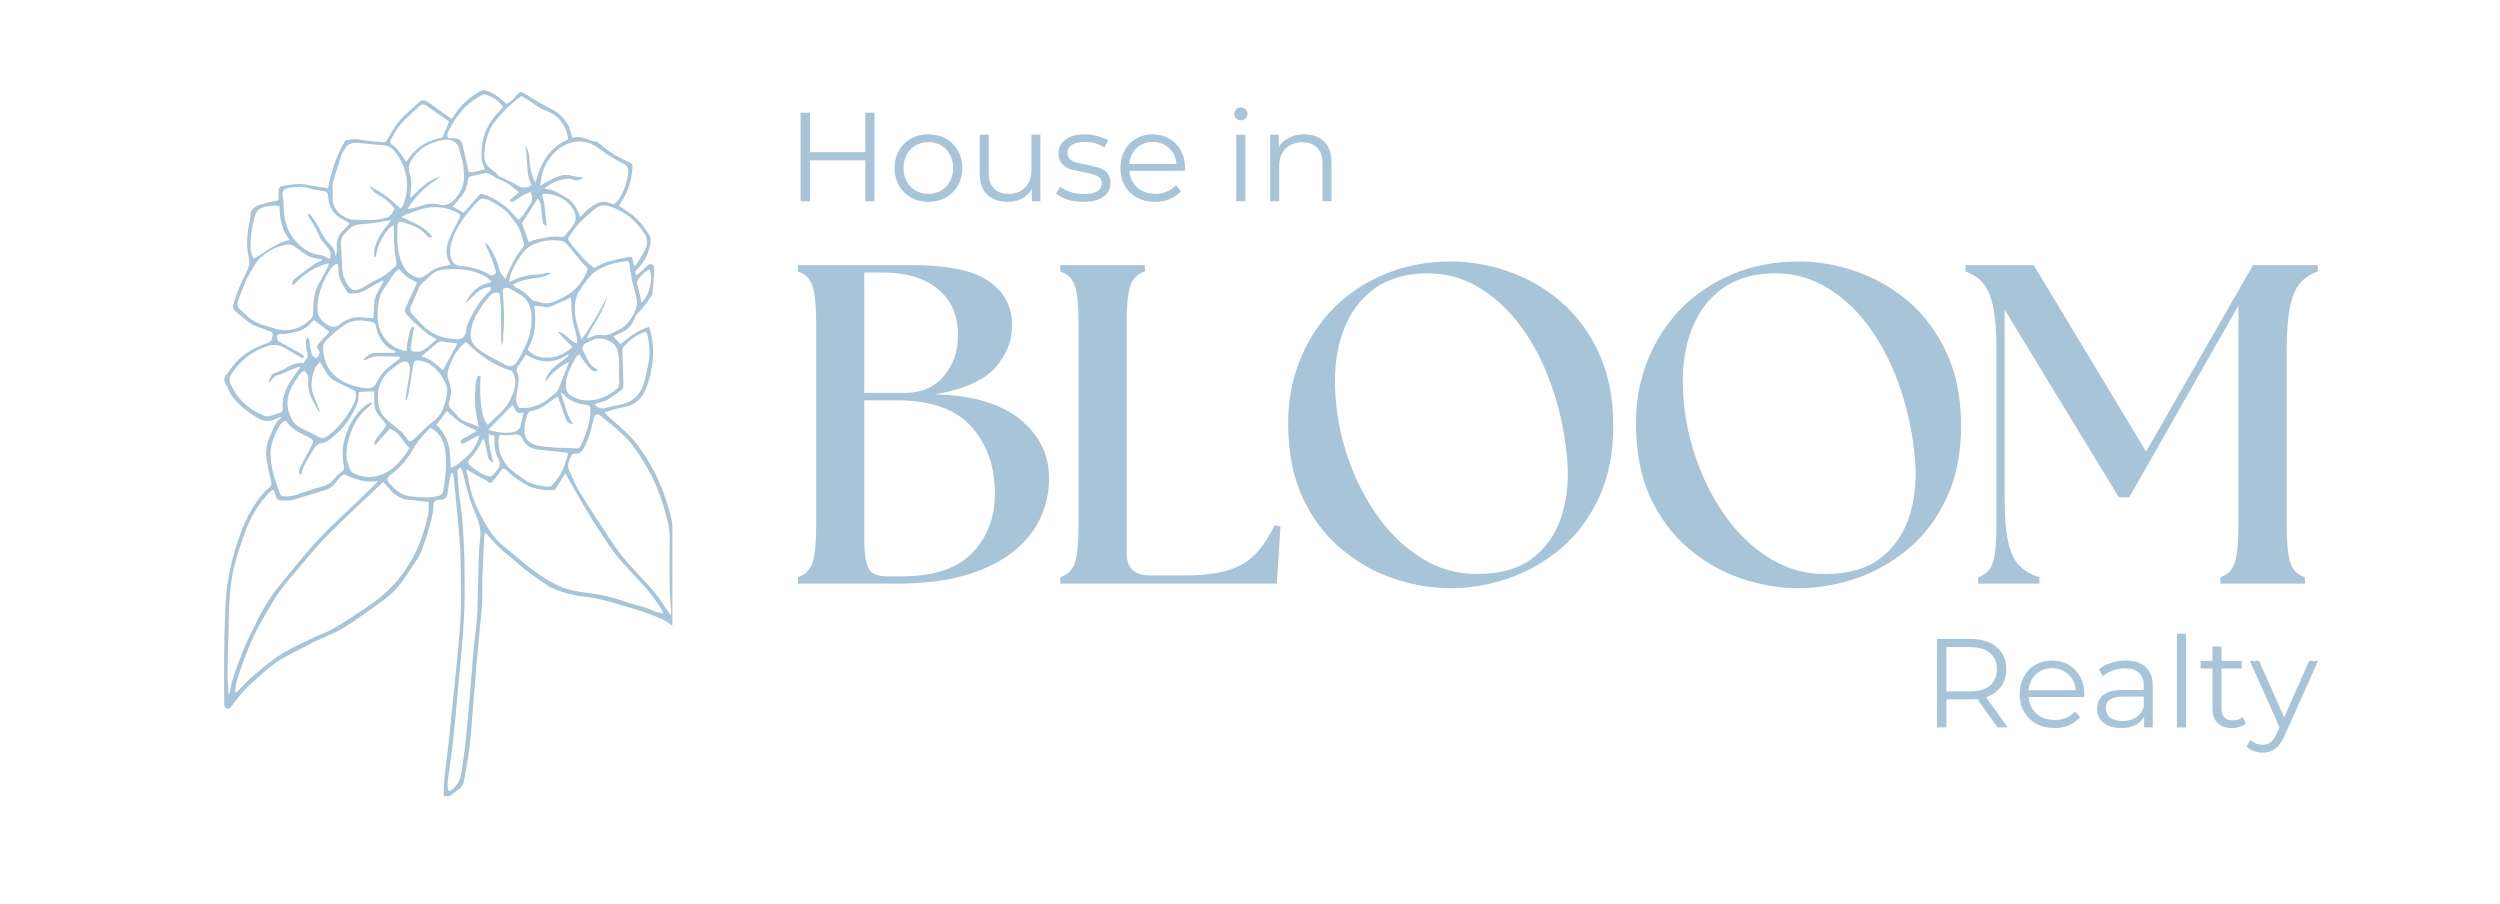 <svg xmlns="http://www.w3.org/2000/svg" xmlns:xlink="http://www.w3.org/1999/xlink" width="260" zoomAndPan="magnify" viewBox="0 0 194.88 70.5" height="94" preserveAspectRatio="xMidYMid meet" version="1.2"><defs><clipPath id="fae1dae0e4"><path d="M 17.383 7 L 52.383 7 L 52.383 62.109 L 17.383 62.109 Z M 17.383 7 "/></clipPath></defs><g id="335fbce7d2"><g style="fill:#a8c4d9;fill-opacity:1;"><g transform="translate(61.261, 15.696)"><path style="stroke:none" d="M 6.891 -6.906 L 6.891 0 L 6.172 0 L 6.172 -3.188 L 1.859 -3.188 L 1.859 0 L 1.125 0 L 1.125 -6.906 L 1.859 -6.906 L 1.859 -3.828 L 6.172 -3.828 L 6.172 -6.906 Z M 6.891 -6.906 "/></g></g><g style="fill:#a8c4d9;fill-opacity:1;"><g transform="translate(69.264, 15.696)"><path style="stroke:none" d="M 3.094 0.047 C 2.594 0.047 2.141 -0.062 1.734 -0.281 C 1.336 -0.508 1.023 -0.82 0.797 -1.219 C 0.566 -1.625 0.453 -2.082 0.453 -2.594 C 0.453 -3.102 0.566 -3.555 0.797 -3.953 C 1.023 -4.359 1.336 -4.672 1.734 -4.891 C 2.141 -5.109 2.594 -5.219 3.094 -5.219 C 3.594 -5.219 4.039 -5.109 4.438 -4.891 C 4.844 -4.672 5.16 -4.359 5.391 -3.953 C 5.617 -3.555 5.734 -3.102 5.734 -2.594 C 5.734 -2.082 5.617 -1.625 5.391 -1.219 C 5.16 -0.82 4.844 -0.508 4.438 -0.281 C 4.039 -0.062 3.594 0.047 3.094 0.047 Z M 3.094 -0.578 C 3.457 -0.578 3.785 -0.66 4.078 -0.828 C 4.379 -0.992 4.609 -1.227 4.766 -1.531 C 4.93 -1.844 5.016 -2.195 5.016 -2.594 C 5.016 -2.988 4.93 -3.336 4.766 -3.641 C 4.609 -3.953 4.379 -4.191 4.078 -4.359 C 3.785 -4.523 3.457 -4.609 3.094 -4.609 C 2.727 -4.609 2.398 -4.523 2.109 -4.359 C 1.816 -4.191 1.582 -3.953 1.406 -3.641 C 1.238 -3.336 1.156 -2.988 1.156 -2.594 C 1.156 -2.195 1.238 -1.844 1.406 -1.531 C 1.582 -1.227 1.816 -0.992 2.109 -0.828 C 2.398 -0.66 2.727 -0.578 3.094 -0.578 Z M 3.094 -0.578 "/></g></g><g style="fill:#a8c4d9;fill-opacity:1;"><g transform="translate(75.436, 15.696)"><path style="stroke:none" d="M 5.656 -5.188 L 5.656 0 L 4.984 0 L 4.984 -0.953 C 4.797 -0.629 4.539 -0.379 4.219 -0.203 C 3.895 -0.035 3.523 0.047 3.109 0.047 C 2.43 0.047 1.895 -0.141 1.5 -0.516 C 1.113 -0.891 0.922 -1.441 0.922 -2.172 L 0.922 -5.188 L 1.625 -5.188 L 1.625 -2.25 C 1.625 -1.695 1.758 -1.281 2.031 -1 C 2.301 -0.719 2.688 -0.578 3.188 -0.578 C 3.727 -0.578 4.156 -0.742 4.469 -1.078 C 4.789 -1.41 4.953 -1.875 4.953 -2.469 L 4.953 -5.188 Z M 5.656 -5.188 "/></g></g><g style="fill:#a8c4d9;fill-opacity:1;"><g transform="translate(82.061, 15.696)"><path style="stroke:none" d="M 2.359 0.047 C 1.941 0.047 1.539 -0.008 1.156 -0.125 C 0.77 -0.25 0.469 -0.406 0.25 -0.594 L 0.578 -1.141 C 0.785 -0.973 1.055 -0.832 1.391 -0.719 C 1.723 -0.613 2.066 -0.562 2.422 -0.562 C 2.891 -0.562 3.238 -0.633 3.469 -0.781 C 3.695 -0.926 3.812 -1.133 3.812 -1.406 C 3.812 -1.602 3.75 -1.754 3.625 -1.859 C 3.5 -1.961 3.336 -2.039 3.141 -2.094 C 2.953 -2.156 2.703 -2.211 2.391 -2.266 C 1.961 -2.348 1.617 -2.426 1.359 -2.5 C 1.109 -2.582 0.891 -2.723 0.703 -2.922 C 0.523 -3.117 0.438 -3.395 0.438 -3.75 C 0.438 -4.176 0.617 -4.523 0.984 -4.797 C 1.348 -5.078 1.852 -5.219 2.5 -5.219 C 2.832 -5.219 3.164 -5.172 3.5 -5.078 C 3.832 -4.992 4.109 -4.883 4.328 -4.75 L 4.016 -4.188 C 3.586 -4.477 3.082 -4.625 2.5 -4.625 C 2.051 -4.625 1.711 -4.547 1.484 -4.391 C 1.254 -4.234 1.141 -4.023 1.141 -3.766 C 1.141 -3.566 1.203 -3.406 1.328 -3.281 C 1.461 -3.164 1.625 -3.082 1.812 -3.031 C 2 -2.977 2.266 -2.922 2.609 -2.859 C 3.016 -2.773 3.344 -2.691 3.594 -2.609 C 3.844 -2.535 4.055 -2.406 4.234 -2.219 C 4.41 -2.031 4.5 -1.766 4.5 -1.422 C 4.5 -0.973 4.312 -0.613 3.938 -0.344 C 3.562 -0.082 3.035 0.047 2.359 0.047 Z M 2.359 0.047 "/></g></g><g style="fill:#a8c4d9;fill-opacity:1;"><g transform="translate(86.875, 15.696)"><path style="stroke:none" d="M 5.484 -2.375 L 1.156 -2.375 C 1.195 -1.832 1.406 -1.395 1.781 -1.062 C 2.156 -0.738 2.625 -0.578 3.188 -0.578 C 3.508 -0.578 3.805 -0.633 4.078 -0.75 C 4.348 -0.863 4.582 -1.031 4.781 -1.25 L 5.172 -0.797 C 4.941 -0.523 4.656 -0.316 4.312 -0.172 C 3.969 -0.023 3.586 0.047 3.172 0.047 C 2.641 0.047 2.164 -0.062 1.75 -0.281 C 1.344 -0.508 1.023 -0.82 0.797 -1.219 C 0.566 -1.625 0.453 -2.082 0.453 -2.594 C 0.453 -3.102 0.562 -3.555 0.781 -3.953 C 1 -4.359 1.301 -4.672 1.688 -4.891 C 2.07 -5.109 2.504 -5.219 2.984 -5.219 C 3.461 -5.219 3.891 -5.109 4.266 -4.891 C 4.648 -4.672 4.953 -4.359 5.172 -3.953 C 5.391 -3.555 5.5 -3.102 5.5 -2.594 Z M 2.984 -4.625 C 2.484 -4.625 2.062 -4.461 1.719 -4.141 C 1.383 -3.828 1.195 -3.414 1.156 -2.906 L 4.828 -2.906 C 4.785 -3.414 4.594 -3.828 4.25 -4.141 C 3.914 -4.461 3.492 -4.625 2.984 -4.625 Z M 2.984 -4.625 "/></g></g><g style="fill:#a8c4d9;fill-opacity:1;"><g transform="translate(92.821, 15.696)"><path style="stroke:none" d=""/></g></g><g style="fill:#a8c4d9;fill-opacity:1;"><g transform="translate(95.4, 15.696)"><path style="stroke:none" d="M 0.969 -5.188 L 1.672 -5.188 L 1.672 0 L 0.969 0 Z M 1.328 -6.312 C 1.18 -6.312 1.055 -6.359 0.953 -6.453 C 0.859 -6.555 0.812 -6.68 0.812 -6.828 C 0.812 -6.953 0.859 -7.062 0.953 -7.156 C 1.055 -7.258 1.18 -7.312 1.328 -7.312 C 1.473 -7.312 1.594 -7.266 1.688 -7.172 C 1.789 -7.078 1.844 -6.961 1.844 -6.828 C 1.844 -6.68 1.789 -6.555 1.688 -6.453 C 1.594 -6.359 1.473 -6.312 1.328 -6.312 Z M 1.328 -6.312 "/></g></g><g style="fill:#a8c4d9;fill-opacity:1;"><g transform="translate(98.048, 15.696)"><path style="stroke:none" d="M 3.625 -5.219 C 4.27 -5.219 4.785 -5.031 5.172 -4.656 C 5.555 -4.281 5.75 -3.727 5.75 -3 L 5.75 0 L 5.047 0 L 5.047 -2.938 C 5.047 -3.477 4.91 -3.891 4.641 -4.172 C 4.367 -4.453 3.984 -4.594 3.484 -4.594 C 2.93 -4.594 2.488 -4.426 2.156 -4.094 C 1.832 -3.758 1.672 -3.301 1.672 -2.719 L 1.672 0 L 0.969 0 L 0.969 -5.188 L 1.641 -5.188 L 1.641 -4.234 C 1.836 -4.547 2.102 -4.785 2.438 -4.953 C 2.781 -5.129 3.176 -5.219 3.625 -5.219 Z M 3.625 -5.219 "/></g></g><g style="fill:#a8c4d9;fill-opacity:1;"><g transform="translate(60.509, 45.521)"><path style="stroke:none" d="M 1.672 0 L 1.672 -0.5 C 2.266 -0.688 2.648 -1.082 2.828 -1.688 C 3.004 -2.289 3.094 -3.227 3.094 -4.5 L 3.094 -20.328 C 3.094 -21.609 3.004 -22.551 2.828 -23.156 C 2.648 -23.758 2.266 -24.156 1.672 -24.344 L 1.672 -24.844 L 10.438 -24.844 C 13.344 -24.844 15.391 -24.422 16.578 -23.578 C 17.773 -22.734 18.375 -21.594 18.375 -20.156 C 18.375 -18.945 17.938 -17.844 17.062 -16.844 C 16.188 -15.852 14.629 -15.16 12.391 -14.766 C 15.316 -14.672 17.52 -14.02 19 -12.812 C 20.477 -11.602 21.227 -10.113 21.25 -8.344 C 21.281 -7.301 21.082 -6.281 20.656 -5.281 C 20.227 -4.289 19.547 -3.398 18.609 -2.609 C 17.672 -1.816 16.438 -1.18 14.906 -0.703 C 13.383 -0.234 11.539 0 9.375 0 Z M 6.844 -3.656 C 6.844 -2.375 6.961 -1.535 7.203 -1.141 C 7.441 -0.754 7.938 -0.562 8.688 -0.562 L 9.688 -0.562 C 12.238 -0.562 14.098 -1.172 15.266 -2.391 C 16.441 -3.609 17.031 -5.156 17.031 -7.031 C 17.031 -9.156 16.414 -10.895 15.188 -12.25 C 13.957 -13.613 12.02 -14.297 9.375 -14.297 L 6.844 -14.297 Z M 6.844 -14.875 L 10 -14.875 C 11.301 -14.875 12.316 -15.312 13.047 -16.188 C 13.785 -17.062 14.156 -18.113 14.156 -19.344 C 14.156 -20.906 13.633 -22.113 12.594 -22.969 C 11.551 -23.832 10.117 -24.266 8.297 -24.266 L 6.844 -24.266 Z M 6.844 -14.875 "/></g></g><g style="fill:#a8c4d9;fill-opacity:1;"><g transform="translate(80.973, 45.521)"><path style="stroke:none" d="M 1.672 0 L 1.672 -0.5 C 2.266 -0.688 2.648 -1.082 2.828 -1.688 C 3.004 -2.289 3.094 -3.227 3.094 -4.5 L 3.094 -20.328 C 3.094 -21.609 3.004 -22.551 2.828 -23.156 C 2.648 -23.758 2.266 -24.156 1.672 -24.344 L 1.672 -24.844 L 8.266 -24.844 L 8.266 -24.344 C 7.672 -24.156 7.285 -23.758 7.109 -23.156 C 6.93 -22.551 6.844 -21.609 6.844 -20.328 L 6.844 -2.406 C 6.844 -1.227 7.438 -0.641 8.625 -0.641 L 11.531 -0.641 C 13.332 -0.641 14.742 -0.91 15.766 -1.453 C 16.797 -1.992 17.664 -3.023 18.375 -4.547 L 18.844 -4.469 L 18.562 0 Z M 1.672 0 "/></g></g><g style="fill:#a8c4d9;fill-opacity:1;"><g transform="translate(98.493, 45.521)"><path style="stroke:none" d="M 14.625 0.359 C 13.102 0.359 11.598 0.102 10.109 -0.406 C 8.617 -0.914 7.254 -1.695 6.016 -2.75 C 4.773 -3.801 3.781 -5.133 3.031 -6.75 C 2.289 -8.375 1.922 -10.301 1.922 -12.531 C 1.922 -14.281 2.227 -15.914 2.844 -17.438 C 3.457 -18.969 4.32 -20.305 5.438 -21.453 C 6.562 -22.598 7.906 -23.492 9.469 -24.141 C 11.031 -24.797 12.75 -25.125 14.625 -25.125 C 16.113 -25.125 17.609 -24.863 19.109 -24.344 C 20.609 -23.82 21.973 -23.035 23.203 -21.984 C 24.43 -20.93 25.414 -19.598 26.156 -17.984 C 26.906 -16.379 27.281 -14.488 27.281 -12.312 C 27.281 -10.156 26.906 -8.281 26.156 -6.688 C 25.414 -5.094 24.426 -3.773 23.188 -2.734 C 21.945 -1.691 20.582 -0.914 19.094 -0.406 C 17.602 0.102 16.113 0.359 14.625 0.359 Z M 5.609 -14.688 C 5.723 -12.914 6.082 -11.195 6.688 -9.531 C 7.289 -7.863 8.078 -6.375 9.047 -5.062 C 10.016 -3.75 11.145 -2.703 12.438 -1.922 C 13.727 -1.141 15.129 -0.75 16.641 -0.75 C 18.461 -0.75 19.906 -1.156 20.969 -1.969 C 22.031 -2.781 22.781 -3.848 23.219 -5.172 C 23.656 -6.504 23.816 -7.953 23.703 -9.516 C 23.555 -11.398 23.195 -13.219 22.625 -14.969 C 22.062 -16.719 21.301 -18.289 20.344 -19.688 C 19.383 -21.082 18.266 -22.18 16.984 -22.984 C 15.711 -23.797 14.312 -24.203 12.781 -24.203 C 11.164 -24.203 9.801 -23.812 8.688 -23.031 C 7.582 -22.25 6.758 -21.141 6.219 -19.703 C 5.688 -18.273 5.484 -16.602 5.609 -14.688 Z M 5.609 -14.688 "/></g></g><g style="fill:#a8c4d9;fill-opacity:1;"><g transform="translate(125.624, 45.521)"><path style="stroke:none" d="M 14.625 0.359 C 13.102 0.359 11.598 0.102 10.109 -0.406 C 8.617 -0.914 7.254 -1.695 6.016 -2.75 C 4.773 -3.801 3.781 -5.133 3.031 -6.75 C 2.289 -8.375 1.922 -10.301 1.922 -12.531 C 1.922 -14.281 2.227 -15.914 2.844 -17.438 C 3.457 -18.969 4.32 -20.305 5.438 -21.453 C 6.562 -22.598 7.906 -23.492 9.469 -24.141 C 11.031 -24.797 12.75 -25.125 14.625 -25.125 C 16.113 -25.125 17.609 -24.863 19.109 -24.344 C 20.609 -23.82 21.973 -23.035 23.203 -21.984 C 24.43 -20.93 25.414 -19.598 26.156 -17.984 C 26.906 -16.379 27.281 -14.488 27.281 -12.312 C 27.281 -10.156 26.906 -8.281 26.156 -6.688 C 25.414 -5.094 24.426 -3.773 23.188 -2.734 C 21.945 -1.691 20.582 -0.914 19.094 -0.406 C 17.602 0.102 16.113 0.359 14.625 0.359 Z M 5.609 -14.688 C 5.723 -12.914 6.082 -11.195 6.688 -9.531 C 7.289 -7.863 8.078 -6.375 9.047 -5.062 C 10.016 -3.75 11.145 -2.703 12.438 -1.922 C 13.727 -1.141 15.129 -0.75 16.641 -0.75 C 18.461 -0.75 19.906 -1.156 20.969 -1.969 C 22.031 -2.781 22.781 -3.848 23.219 -5.172 C 23.656 -6.504 23.816 -7.953 23.703 -9.516 C 23.555 -11.398 23.195 -13.219 22.625 -14.969 C 22.062 -16.719 21.301 -18.289 20.344 -19.688 C 19.383 -21.082 18.266 -22.18 16.984 -22.984 C 15.711 -23.797 14.312 -24.203 12.781 -24.203 C 11.164 -24.203 9.801 -23.812 8.688 -23.031 C 7.582 -22.25 6.758 -21.141 6.219 -19.703 C 5.688 -18.273 5.484 -16.602 5.609 -14.688 Z M 5.609 -14.688 "/></g></g><g style="fill:#a8c4d9;fill-opacity:1;"><g transform="translate(152.756, 45.521)"><path style="stroke:none" d="M 1.484 0 L 1.484 -0.5 C 2.078 -0.688 2.461 -1.082 2.641 -1.688 C 2.816 -2.289 2.906 -3.227 2.906 -4.5 L 2.906 -18.203 C 2.906 -19.648 2.816 -20.785 2.641 -21.609 C 2.461 -22.441 2.195 -23.055 1.844 -23.453 C 1.488 -23.859 1.039 -24.156 0.5 -24.344 L 0.5 -24.844 L 5.812 -24.844 L 14.578 -10.297 L 22.922 -24.844 L 27.969 -24.844 L 27.969 -24.344 C 27.414 -24.156 26.961 -23.859 26.609 -23.453 C 26.254 -23.055 25.988 -22.441 25.812 -21.609 C 25.633 -20.785 25.547 -19.648 25.547 -18.203 L 25.547 -4.5 C 25.547 -3.227 25.633 -2.289 25.812 -1.688 C 25.988 -1.082 26.375 -0.688 26.969 -0.5 L 26.969 0 L 20.375 0 L 20.375 -0.5 C 20.957 -0.688 21.336 -1.082 21.516 -1.688 C 21.691 -2.289 21.781 -3.227 21.781 -4.5 L 21.781 -21.688 L 13.266 -6.734 L 12.453 -6.734 L 3.547 -21.359 L 3.547 -6.641 C 3.547 -5.191 3.641 -4.051 3.828 -3.219 C 4.016 -2.395 4.312 -1.781 4.719 -1.375 C 5.125 -0.977 5.633 -0.688 6.25 -0.5 L 6.25 0 Z M 1.484 0 "/></g></g><g style="fill:#a8c4d9;fill-opacity:1;"><g transform="translate(149.9, 56.739)"><path style="stroke:none" d="M 5.844 0 L 4.266 -2.219 C 4.086 -2.195 3.898 -2.188 3.703 -2.188 L 1.859 -2.188 L 1.859 0 L 1.125 0 L 1.125 -6.906 L 3.703 -6.906 C 4.586 -6.906 5.281 -6.691 5.781 -6.266 C 6.281 -5.848 6.531 -5.27 6.531 -4.531 C 6.531 -4 6.391 -3.547 6.109 -3.172 C 5.836 -2.797 5.453 -2.523 4.953 -2.359 L 6.641 0 Z M 3.688 -2.812 C 4.375 -2.812 4.895 -2.961 5.25 -3.266 C 5.613 -3.566 5.797 -3.988 5.797 -4.531 C 5.797 -5.094 5.613 -5.52 5.25 -5.812 C 4.895 -6.113 4.375 -6.266 3.688 -6.266 L 1.859 -6.266 L 1.859 -2.812 Z M 3.688 -2.812 "/></g></g><g style="fill:#a8c4d9;fill-opacity:1;"><g transform="translate(157.018, 56.739)"><path style="stroke:none" d="M 5.484 -2.375 L 1.156 -2.375 C 1.195 -1.832 1.406 -1.395 1.781 -1.062 C 2.156 -0.738 2.625 -0.578 3.188 -0.578 C 3.508 -0.578 3.805 -0.633 4.078 -0.75 C 4.348 -0.863 4.582 -1.031 4.781 -1.25 L 5.172 -0.797 C 4.941 -0.523 4.656 -0.316 4.312 -0.172 C 3.969 -0.023 3.586 0.047 3.172 0.047 C 2.641 0.047 2.164 -0.062 1.75 -0.281 C 1.344 -0.508 1.023 -0.82 0.797 -1.219 C 0.566 -1.625 0.453 -2.082 0.453 -2.594 C 0.453 -3.102 0.562 -3.555 0.781 -3.953 C 1 -4.359 1.301 -4.672 1.688 -4.891 C 2.07 -5.109 2.504 -5.219 2.984 -5.219 C 3.461 -5.219 3.891 -5.109 4.266 -4.891 C 4.648 -4.672 4.953 -4.359 5.172 -3.953 C 5.391 -3.555 5.5 -3.102 5.5 -2.594 Z M 2.984 -4.625 C 2.484 -4.625 2.062 -4.461 1.719 -4.141 C 1.383 -3.828 1.195 -3.414 1.156 -2.906 L 4.828 -2.906 C 4.785 -3.414 4.594 -3.828 4.25 -4.141 C 3.914 -4.461 3.492 -4.625 2.984 -4.625 Z M 2.984 -4.625 "/></g></g><g style="fill:#a8c4d9;fill-opacity:1;"><g transform="translate(162.964, 56.739)"><path style="stroke:none" d="M 2.797 -5.219 C 3.473 -5.219 3.988 -5.047 4.344 -4.703 C 4.707 -4.367 4.891 -3.875 4.891 -3.219 L 4.891 0 L 4.219 0 L 4.219 -0.812 C 4.062 -0.539 3.828 -0.328 3.516 -0.172 C 3.211 -0.023 2.852 0.047 2.438 0.047 C 1.852 0.047 1.391 -0.086 1.047 -0.359 C 0.711 -0.641 0.547 -1.004 0.547 -1.453 C 0.547 -1.898 0.703 -2.254 1.016 -2.516 C 1.336 -2.785 1.848 -2.922 2.547 -2.922 L 4.188 -2.922 L 4.188 -3.25 C 4.188 -3.695 4.062 -4.035 3.812 -4.266 C 3.562 -4.492 3.195 -4.609 2.719 -4.609 C 2.395 -4.609 2.082 -4.551 1.781 -4.438 C 1.477 -4.332 1.219 -4.188 1 -4 L 0.688 -4.531 C 0.945 -4.75 1.258 -4.914 1.625 -5.031 C 1.988 -5.156 2.379 -5.219 2.797 -5.219 Z M 2.547 -0.5 C 2.941 -0.5 3.281 -0.586 3.562 -0.766 C 3.844 -0.953 4.051 -1.219 4.188 -1.562 L 4.188 -2.406 L 2.562 -2.406 C 1.676 -2.406 1.234 -2.098 1.234 -1.484 C 1.234 -1.18 1.348 -0.941 1.578 -0.766 C 1.805 -0.586 2.129 -0.5 2.547 -0.5 Z M 2.547 -0.5 "/></g></g><g style="fill:#a8c4d9;fill-opacity:1;"><g transform="translate(168.772, 56.739)"><path style="stroke:none" d="M 0.969 -7.312 L 1.672 -7.312 L 1.672 0 L 0.969 0 Z M 0.969 -7.312 "/></g></g><g style="fill:#a8c4d9;fill-opacity:1;"><g transform="translate(171.42, 56.739)"><path style="stroke:none" d="M 3.703 -0.312 C 3.578 -0.195 3.414 -0.109 3.219 -0.047 C 3.02 0.016 2.816 0.047 2.609 0.047 C 2.129 0.047 1.754 -0.082 1.484 -0.344 C 1.223 -0.602 1.094 -0.973 1.094 -1.453 L 1.094 -4.594 L 0.172 -4.594 L 0.172 -5.188 L 1.094 -5.188 L 1.094 -6.312 L 1.797 -6.312 L 1.797 -5.188 L 3.375 -5.188 L 3.375 -4.594 L 1.797 -4.594 L 1.797 -1.5 C 1.797 -1.188 1.867 -0.945 2.016 -0.781 C 2.172 -0.625 2.395 -0.547 2.688 -0.547 C 2.832 -0.547 2.973 -0.566 3.109 -0.609 C 3.242 -0.66 3.359 -0.727 3.453 -0.812 Z M 3.703 -0.312 "/></g></g><g style="fill:#a8c4d9;fill-opacity:1;"><g transform="translate(175.416, 56.739)"><path style="stroke:none" d="M 5.328 -5.188 L 2.734 0.625 C 2.523 1.102 2.281 1.445 2 1.656 C 1.727 1.863 1.398 1.969 1.016 1.969 C 0.766 1.969 0.531 1.926 0.312 1.844 C 0.094 1.758 -0.094 1.641 -0.25 1.484 L 0.078 0.969 C 0.336 1.227 0.656 1.359 1.031 1.359 C 1.258 1.359 1.457 1.289 1.625 1.156 C 1.801 1.031 1.957 0.812 2.094 0.5 L 2.328 -0.016 L 0.016 -5.188 L 0.734 -5.188 L 2.688 -0.781 L 4.641 -5.188 Z M 5.328 -5.188 "/></g></g><g clip-rule="nonzero" clip-path="url(#fae1dae0e4)"><path style=" stroke:none;fill-rule:nonzero;fill:#a8c4d9;fill-opacity:1;" d="M 49.984 23.609 C 50.605 23.02 50.914 21.734 50.598 21.004 C 50.289 21.148 50.066 21.395 49.836 21.633 C 49.637 21.832 49.602 22.039 49.676 22.305 C 49.797 22.734 49.887 23.176 49.984 23.609 Z M 38.027 33.531 C 38.246 33.598 39.617 33.992 40.289 33.562 C 40.414 33.48 40.508 33.379 40.508 33.379 C 40.605 33.004 40.676 32.625 40.777 32.16 C 40.141 32.406 40.121 31.887 39.926 31.57 C 39.297 32.223 38.691 32.844 38.027 33.531 Z M 32.805 27.793 C 33.48 27.957 33.977 28.426 34.488 28.871 C 34.855 28.199 35.215 27.539 35.578 26.875 C 35.582 26.863 35.574 26.848 35.57 26.832 C 35.566 26.82 35.555 26.809 35.527 26.762 C 35.234 26.73 34.906 26.738 34.602 26.656 C 34.332 26.582 34.156 26.652 33.969 26.816 C 33.586 27.148 33.195 27.469 32.805 27.793 Z M 37.695 34.305 C 37.664 34.289 37.629 34.277 37.594 34.262 C 37.57 34.316 37.543 34.367 37.516 34.422 C 37.27 34.922 36.992 35.395 36.586 35.793 C 36.41 35.965 36.418 36.145 36.629 36.324 C 36.914 36.566 37.227 36.793 37.559 36.961 C 38.199 37.289 38.27 37.234 38.715 36.672 C 38.969 36.344 38.988 36.062 38.785 35.719 C 38.559 35.332 38.496 34.898 38.512 34.453 C 38.516 34.309 38.512 34.164 38.512 33.98 C 38.371 33.953 38.238 33.922 38.055 33.883 C 38.035 34.652 38.234 35.332 38.422 36.059 C 38.125 35.98 38.039 35.805 37.992 35.602 C 37.938 35.359 37.902 35.113 37.852 34.871 C 37.809 34.68 37.75 34.492 37.695 34.305 Z M 35.078 36.488 C 35.27 36.406 35.426 36.367 35.551 36.281 C 35.742 36.148 35.906 35.977 36.094 35.832 C 36.617 35.43 36.992 34.918 37.238 34.309 C 37.27 34.223 37.281 34.133 37.332 33.934 C 36.816 34.203 36.398 34.426 35.965 34.652 C 35.809 34.461 35.898 34.32 36.059 34.219 C 36.27 34.086 36.496 33.984 36.715 33.859 C 36.832 33.793 36.945 33.715 37.137 33.594 C 36.652 33.359 36.223 33.207 35.855 32.961 C 35.473 32.707 35.148 32.367 34.801 32.062 C 34.527 32.418 34.262 32.77 33.973 33.145 C 34.977 34.023 35.102 35.207 35.078 36.488 Z M 19.727 20.184 C 20.641 19.68 21.414 18.953 22.527 18.723 C 21.891 17.895 21.754 16.988 21.746 16.082 C 21.266 15.977 20.473 16.086 20.164 16.32 C 20.031 16.418 19.918 16.578 19.867 16.73 C 19.598 17.543 19.48 18.379 19.48 19.234 C 19.484 19.559 19.547 19.867 19.727 20.184 Z M 35.258 16.109 C 35.543 16.27 35.816 16.426 36.109 16.59 C 36.434 16.219 36.781 15.848 37.109 15.453 C 37.422 15.074 37.418 15.059 37.863 15.23 C 38.652 15.535 39.332 16.004 39.902 16.629 C 40.051 16.793 40.199 16.949 40.379 17.145 C 40.516 17.012 40.652 16.91 40.75 16.773 C 40.938 16.512 41.098 16.234 41.277 15.965 C 41.48 15.66 41.523 15.352 41.305 14.98 C 41.133 15.055 40.938 15.113 40.766 15.211 C 40.512 15.355 40.273 15.527 40.031 15.691 C 39.906 15.773 39.793 15.816 39.703 15.594 C 39.926 15.406 40.16 15.219 40.426 15 C 39.969 14.641 39.598 14.262 39.074 14.074 C 38.789 13.973 38.52 13.812 38.266 13.648 C 38.066 13.52 37.879 13.469 37.648 13.527 C 37.379 13.598 37.105 13.652 36.836 13.711 C 36.484 13.785 36.465 13.793 36.418 14.168 C 36.367 14.57 36.227 14.934 35.98 15.254 C 35.762 15.543 35.516 15.809 35.258 16.109 Z M 46.312 31.539 C 46.59 31.887 46.875 31.898 47.191 31.816 C 47.516 31.734 47.844 31.648 48.172 31.594 C 49.164 31.434 49.844 30.895 50.148 29.941 C 50.316 29.414 50.414 28.863 50.523 28.32 C 50.676 27.559 50.578 26.801 50.43 26.051 C 50.418 25.988 50.352 25.938 50.305 25.871 C 49.582 26.098 49.031 26.539 48.551 27.082 C 48.5 27.137 48.484 27.242 48.484 27.324 C 48.508 28.172 48.535 29.02 48.566 29.871 C 48.578 30.102 48.543 30.336 48.355 30.465 C 47.844 30.824 47.383 31.273 46.727 31.387 C 46.605 31.406 46.488 31.473 46.312 31.539 Z M 40.656 17.418 C 40.832 17.91 41.004 18.395 41.184 18.891 C 41.363 18.82 41.492 18.742 41.633 18.715 C 42.305 18.582 42.965 18.371 43.668 18.477 C 43.812 18.496 43.949 18.48 44.051 18.332 C 44.23 18.082 44.426 17.848 44.617 17.609 C 44.914 17.242 44.891 16.84 44.711 16.449 C 44.309 15.598 43.141 14.969 42.207 15.156 C 42.273 15.422 42.359 15.684 42.402 15.949 C 42.449 16.238 42.453 16.531 42.484 16.82 C 42.512 17.082 42.555 17.34 42.602 17.648 C 42.312 17.484 42.289 17.469 42.262 17.23 C 42.219 16.898 42.195 16.562 42.156 16.227 C 42.121 15.945 42.062 15.672 41.895 15.461 C 41.473 16.125 41.066 16.766 40.656 17.418 Z M 34.973 9.48 C 34.82 9.375 34.68 9.273 34.539 9.176 C 34.094 8.867 33.652 8.559 33.207 8.246 C 33.016 8.109 32.824 8.109 32.648 8.273 C 32.152 8.746 31.625 9.195 31.172 9.711 C 30.871 10.055 30.676 10.496 30.43 10.895 C 30.34 11.039 30.328 11.164 30.496 11.266 C 30.879 11.488 31.098 11.855 31.332 12.207 C 31.418 12.332 31.508 12.457 31.629 12.629 C 32.324 11.508 33.301 10.914 34.449 10.738 C 34.633 10.289 34.797 9.902 34.973 9.48 Z M 44.332 28.211 C 43.617 28.598 42.969 29.055 42.469 29.82 C 42.496 29.387 42.828 28.895 43.219 28.59 C 43.578 28.309 43.938 28.027 44.297 27.746 C 44.281 27.711 44.27 27.68 44.258 27.648 C 43.16 28.371 42.062 28.371 40.961 27.645 C 40.754 27.961 40.59 28.258 40.383 28.52 C 40.223 28.715 40.191 28.879 40.305 29.113 C 40.383 29.273 40.414 29.48 40.398 29.66 C 40.371 30.023 40.316 30.387 40.238 30.742 C 40.152 31.137 40.223 31.488 40.414 31.82 C 40.496 31.824 40.609 31.832 40.746 31.828 C 41.227 31.82 41.629 31.703 41.914 31.59 C 42.523 31.348 42.875 30.953 43.113 30.781 C 43.262 30.676 43.418 30.527 43.488 30.367 C 43.789 29.652 44.055 28.93 44.332 28.211 Z M 41.602 23.848 C 41.805 25.074 41.684 26.211 41.098 27.262 C 41.797 28.148 43.508 28.156 44.59 27.039 C 44.391 26.852 44.184 26.668 43.992 26.469 C 43.793 26.27 43.609 26.059 43.422 25.848 C 44.047 25.961 44.344 26.578 44.938 26.801 C 45.008 26.41 44.887 26.109 44.809 25.801 C 44.727 25.477 44.621 25.156 44.582 24.824 C 44.52 24.293 44.508 23.758 44.473 23.211 C 44.027 23.41 43.551 23.625 43.074 23.84 C 42.828 23.949 42.586 24.004 42.309 23.93 C 42.09 23.875 41.852 23.875 41.602 23.848 Z M 36.496 13.426 C 36.945 13.457 37.352 13.297 37.773 13.195 C 37.68 12.957 37.543 12.75 37.523 12.527 C 37.375 11.082 37.793 9.816 38.809 8.762 C 38.938 8.629 39.059 8.488 39.188 8.352 C 38.848 7.836 38.375 7.586 37.867 7.383 C 37.781 7.348 37.648 7.348 37.574 7.391 C 37.258 7.57 36.941 7.758 36.652 7.977 C 35.898 8.547 35.414 9.328 34.961 10.137 C 34.855 10.324 34.766 10.535 34.902 10.773 C 34.953 10.777 35.012 10.781 35.066 10.781 C 35.832 10.781 35.93 10.859 36.094 11.609 C 36.227 12.203 36.355 12.801 36.496 13.426 Z M 29.855 21.938 C 29.844 21.914 29.832 21.891 29.82 21.867 C 29.641 21.957 29.465 22.047 29.289 22.141 C 28.891 22.359 28.512 22.625 28.094 22.785 C 27.809 22.898 27.461 22.918 27.156 22.871 C 27.016 22.852 26.918 22.574 26.801 22.41 C 26.785 22.387 26.77 22.363 26.754 22.336 C 26.473 21.91 26.316 21.449 26.332 20.934 C 26.336 20.824 26.309 20.711 26.293 20.59 C 26.02 20.582 25.887 20.75 25.777 20.914 C 25.148 21.84 24.727 22.836 24.699 23.977 C 24.684 24.754 25.074 25.121 25.648 25.414 C 25.922 25.559 26.184 25.504 26.426 25.312 C 26.914 24.941 27.445 24.691 28.082 24.746 C 28.301 24.766 28.516 24.785 28.734 24.801 C 28.859 24.805 28.984 24.801 29.082 24.801 C 29.113 24.27 29.062 23.758 29.191 23.293 C 29.32 22.816 29.629 22.387 29.855 21.938 Z M 38.887 33.941 C 38.859 34.164 38.812 34.363 38.82 34.562 C 38.855 35.426 39.223 36.145 39.871 36.699 C 40.238 37.012 40.652 37.27 41.047 37.539 C 41.176 37.629 41.422 37.723 41.75 37.816 C 42.215 37.945 42.621 37.961 42.895 37.949 C 43.199 37.656 43.41 37.371 43.551 37.156 C 43.914 36.59 44.035 36.047 44.156 35.758 C 44.203 35.641 44.215 35.512 44.258 35.332 C 43.965 35.293 43.707 35.25 43.453 35.223 C 42.93 35.168 42.406 35.129 41.883 35.062 C 41.496 35.016 41.145 34.875 40.895 34.551 C 40.738 34.344 40.641 34.039 40.434 33.938 C 40.227 33.836 39.926 33.934 39.664 33.941 C 39.418 33.945 39.172 33.941 38.887 33.941 Z M 33.988 26.457 C 33.723 26.301 33.504 26.207 33.324 26.066 C 32.723 25.602 32.152 25.102 31.656 24.516 C 31.512 24.344 31.484 24.195 31.574 24.004 C 31.816 23.488 32.055 22.973 32.289 22.453 C 32.355 22.312 32.41 22.168 32.469 22.027 C 32.184 21.875 31.918 21.773 31.699 21.609 C 31.469 21.441 31.281 21.215 31.043 20.984 C 30.891 21.137 30.734 21.25 30.629 21.402 C 30.359 21.781 30.141 22.199 29.848 22.566 C 29.645 22.82 29.371 23.582 29.395 24.555 C 29.402 24.945 29.418 25.504 29.754 26.086 C 29.977 26.48 30.25 26.727 30.363 26.816 C 30.719 27.113 31.133 27.324 31.645 27.387 C 31.695 27.023 31.703 26.684 31.793 26.371 C 31.883 26.066 31.863 25.711 32.129 25.465 C 32.305 25.594 32.199 25.719 32.176 25.84 C 32.109 26.254 32.039 26.672 31.984 27.09 C 31.969 27.242 32.02 27.406 32.199 27.418 C 32.414 27.434 32.664 27.465 32.836 27.375 C 33.258 27.148 33.617 26.824 33.988 26.457 Z M 46.562 28.902 C 46.355 29 46.172 28.965 46.035 28.828 C 45.848 28.645 45.688 28.438 45.531 28.227 C 45.395 28.047 45.285 27.848 45.145 27.625 C 45.02 27.727 44.91 27.773 44.871 27.855 C 44.508 28.559 44.055 29.211 44.078 30.078 C 44.09 30.508 44.25 30.75 44.566 30.914 C 44.859 31.066 45.191 31.199 45.516 31.223 C 46.465 31.297 47.297 30.969 48.02 30.352 C 48.184 30.211 48.266 30.043 48.246 29.812 C 48.223 29.508 48.223 29.199 48.227 28.891 C 48.238 28.324 48.258 27.766 48.055 27.215 C 47.898 26.777 47.5 26.617 47.434 26.582 C 46.965 26.328 46.496 26.41 46.352 26.441 C 46.109 26.551 45.879 26.645 45.656 26.758 C 45.398 26.887 45.289 27.125 45.438 27.375 C 45.734 27.879 45.855 28.523 46.492 28.777 C 46.52 28.789 46.531 28.844 46.562 28.902 Z M 43.438 30.93 C 43.219 31.074 43.066 31.16 42.93 31.266 C 42.461 31.621 41.984 31.957 41.387 32.062 C 41.207 32.098 41.117 32.219 41.059 32.383 C 40.91 32.801 40.828 33.215 40.848 33.668 C 40.863 33.938 40.934 34.148 41.105 34.34 C 41.352 34.617 41.68 34.742 42.035 34.789 C 42.48 34.848 42.934 34.891 43.387 34.918 C 43.805 34.945 44.23 34.926 44.648 34.965 C 45.023 35 45.141 34.996 45.285 34.672 C 45.652 33.844 45.984 32.996 45.988 32.066 C 45.988 31.637 45.977 31.637 45.566 31.57 C 44.949 31.473 44.375 31.27 43.941 30.785 C 43.895 30.73 43.816 30.703 43.668 30.613 C 43.785 30.98 43.875 31.25 43.965 31.523 C 44.051 31.789 44.117 32.059 44.227 32.316 C 44.332 32.57 44.48 32.809 44.637 33.098 C 44.293 33.016 44.18 32.938 44.055 32.621 C 43.91 32.254 43.797 31.875 43.664 31.504 C 43.602 31.332 43.531 31.16 43.438 30.93 Z M 33.504 33.363 C 33.215 33.676 32.914 33.961 32.668 34.281 C 32.391 34.641 32.164 35.039 31.922 35.422 C 31.535 36.035 31.051 36.555 30.465 36.988 C 30.102 37.258 30.066 37.406 30.359 37.738 C 30.777 38.219 31.25 38.637 31.926 38.711 C 32.332 38.754 32.742 38.801 33.148 38.801 C 33.453 38.805 33.762 38.754 34.062 38.703 C 34.293 38.664 34.469 38.543 34.512 38.285 C 34.691 37.242 34.809 36.188 34.668 35.137 C 34.57 34.43 34.293 33.781 33.504 33.363 Z M 30.449 17.191 C 30.332 17.203 30.277 17.203 30.227 17.211 C 29.516 17.312 28.812 17.461 28.102 17.492 C 27.66 17.508 27.344 17.637 27.082 17.965 C 27.012 18.055 26.926 18.137 26.844 18.219 C 26.609 18.449 26.504 18.723 26.527 19.051 C 26.566 19.621 26.617 20.191 26.617 20.758 C 26.617 21.324 26.781 21.82 27.105 22.277 C 27.344 22.613 27.523 22.691 27.914 22.574 C 28.023 22.543 28.129 22.488 28.234 22.434 C 28.629 22.211 29.004 21.945 29.418 21.773 C 29.953 21.555 30.332 21.145 30.766 20.805 C 30.836 20.75 30.887 20.598 30.867 20.504 C 30.695 19.625 30.652 18.738 30.66 17.844 C 30.66 17.762 30.645 17.676 30.633 17.559 C 30.316 17.742 30.117 17.992 29.945 18.258 C 29.766 18.543 29.602 18.84 29.477 19.148 C 29.363 19.434 29.312 19.742 29.238 20.039 C 29.203 20.035 29.168 20.031 29.133 20.027 C 29.129 19.891 29.102 19.75 29.121 19.617 C 29.254 18.668 29.82 17.941 30.449 17.191 Z M 34.355 13.746 C 33.301 14.418 32.379 15.215 31.723 16.305 C 32.082 16.254 32.422 16.188 32.746 16.066 C 33.199 15.898 33.66 15.816 34.121 15.945 C 34.762 16.129 35.191 15.848 35.551 15.375 C 35.762 15.094 35.891 14.855 35.922 14.785 C 36.176 14.219 36.145 13.707 36.105 13.168 C 36.066 12.562 35.965 12.504 35.773 11.672 C 35.691 11.332 35.551 11.195 35.418 11.09 C 34.949 10.719 34.203 10.969 33.766 11.113 C 33.617 11.164 32.887 11.398 32.324 12.09 C 31.973 12.516 31.699 12.941 31.898 13.559 C 32.059 14.043 32.039 14.566 31.957 15.078 C 31.938 15.195 31.953 15.316 31.953 15.457 C 32.695 14.754 33.34 13.992 34.355 13.746 Z M 25.688 20.188 C 25.766 19.715 25.723 19.582 25.449 19.242 C 25.246 18.992 24.988 18.762 24.871 18.477 C 24.652 17.941 24.383 17.449 24.051 16.98 C 23.996 16.902 23.98 16.793 23.945 16.695 C 24.062 16.684 24.121 16.703 24.152 16.746 C 24.395 17.109 24.688 17.453 24.859 17.852 C 25.066 18.332 25.348 18.746 25.719 19.105 C 25.91 19.293 26.047 19.516 26.074 19.793 C 26.082 19.855 26.121 19.91 26.145 19.969 C 26.215 19.703 26.223 19.453 26.211 19.199 C 26.195 18.773 26.281 18.391 26.609 18.082 C 26.816 17.883 27.004 17.664 27.195 17.461 C 27.16 17.406 27.152 17.375 27.133 17.363 C 27.004 17.289 26.875 17.219 26.742 17.152 C 25.973 16.781 25.574 16.152 25.535 15.312 C 25.52 15.047 25.41 14.945 25.188 14.902 C 24.812 14.832 24.422 14.816 24.07 14.691 C 23.559 14.508 23.066 14.566 22.555 14.641 C 21.984 14.719 21.914 14.938 22.008 15.422 C 22.074 15.754 22.055 16.07 22.074 16.398 C 22.133 17.355 22.41 18.219 23.121 18.926 C 23.625 19.434 24.156 19.816 24.891 19.879 C 25.043 19.891 25.191 19.98 25.34 20.035 C 25.445 20.078 25.547 20.125 25.688 20.188 Z M 31.422 20.793 C 31.539 21.004 31.633 21.113 31.668 21.148 C 31.883 21.383 32.16 21.535 32.488 21.637 C 32.863 21.754 33.055 21.492 33.312 21.352 C 33.328 21.348 33.336 21.336 33.348 21.324 C 33.727 21.008 34.16 20.812 34.652 20.75 C 34.789 20.73 34.922 20.684 35.098 20.637 C 34.633 19.949 34.719 19.277 34.996 18.617 C 35.207 18.109 35.465 17.617 35.723 17.129 C 35.867 16.852 35.875 16.738 35.602 16.59 C 34.855 16.184 34.039 16.074 33.223 16.219 C 32.664 16.316 32.137 16.555 31.594 16.738 C 31.508 16.77 31.426 16.828 31.25 16.922 C 32.137 17.371 33.066 17.629 33.652 18.484 C 33.535 18.496 33.461 18.531 33.418 18.508 C 33.32 18.449 33.23 18.367 33.148 18.281 C 32.664 17.75 32.008 17.535 31.352 17.32 C 31.078 17.23 30.977 17.309 30.941 17.59 C 30.934 17.648 30.934 17.707 30.938 17.766 C 30.957 18.16 30.859 18.801 31.051 19.738 C 31.16 20.289 31.312 20.605 31.422 20.793 Z M 24.895 28.215 C 24.715 28.453 24.547 28.594 24.484 28.773 C 24.238 29.477 24.113 30.188 24.426 30.914 C 24.574 31.262 24.707 31.617 24.844 31.973 C 24.871 32.039 24.867 32.113 24.875 32.184 C 24.684 31.957 24.602 31.695 24.461 31.465 C 24.125 30.914 23.906 30.34 23.988 29.68 C 24.023 29.383 23.906 29.145 23.668 28.902 C 23.547 29 23.398 29.078 23.316 29.199 C 22.699 30.086 22.117 30.969 22.469 32.148 C 22.637 32.703 22.906 33.129 23.418 33.391 C 23.832 33.605 24.277 33.773 24.668 34.027 C 25.004 34.242 25.254 34.188 25.543 33.969 C 26.441 33.297 27.078 32.41 27.574 31.418 C 27.727 31.109 27.723 30.773 27.66 30.504 C 27.082 30.219 26.559 29.965 26.039 29.699 C 25.473 29.406 25.273 28.805 24.895 28.215 Z M 38.898 22.867 C 38.551 22.781 38.328 22.867 38.137 23.086 C 37 24.387 36.801 25.234 36.801 25.234 C 36.672 25.766 36.547 26.27 36.801 26.75 C 36.906 26.953 37.121 27.164 37.613 27.48 C 38.141 27.82 38.703 28.102 39.25 28.406 C 39.738 28.68 40.027 28.617 40.316 28.141 C 40.539 27.781 40.734 27.402 40.91 27.02 C 41.27 26.234 41.453 25.41 41.395 24.543 C 41.355 23.961 41.16 23.449 40.68 23.094 C 40.371 22.871 40.031 22.695 39.703 22.512 C 39.52 22.41 39.34 22.449 39.156 22.578 C 39.176 22.941 39.199 23.305 39.215 23.668 C 39.234 24.031 39.258 24.398 39.258 24.766 C 39.258 25.129 39.254 25.5 39.207 25.859 C 39.164 26.199 39.254 26.559 39.043 26.965 C 38.992 25.547 39.102 24.211 38.898 22.867 Z M 49.402 20.742 C 49.496 20.688 49.566 20.672 49.59 20.629 C 49.848 20.188 50.137 19.762 50.336 19.297 C 50.484 18.957 50.422 18.57 50.215 18.242 C 49.551 17.191 48.645 16.449 47.441 16.082 C 47.043 15.961 46.688 16 46.371 16.273 C 45.988 16.609 45.586 16.926 45.234 17.293 C 44.922 17.617 44.652 17.988 44.391 18.355 C 44.199 18.621 44.219 18.695 44.414 18.934 C 44.523 19.07 44.625 19.215 44.738 19.344 C 45.219 19.895 45.66 20.477 46.32 20.902 C 47.082 20.383 47.988 20.27 48.863 20.062 C 49.191 19.984 49.246 20.027 49.309 20.348 C 49.336 20.473 49.367 20.59 49.402 20.742 Z M 39.93 22.211 C 40.039 22.305 40.09 22.359 40.148 22.395 C 40.605 22.66 41.066 22.91 41.375 23.363 C 41.418 23.422 41.523 23.445 41.605 23.465 C 41.734 23.5 41.875 23.492 41.992 23.543 C 42.531 23.773 43.02 23.613 43.508 23.379 C 43.652 23.309 43.793 23.234 43.938 23.16 C 44.73 22.758 45.27 22.117 45.652 21.336 C 45.836 20.961 45.816 20.934 45.523 20.66 C 45.438 20.582 45.352 20.5 45.281 20.41 C 44.926 19.98 44.586 19.539 44.223 19.117 C 44.102 18.98 43.938 18.832 43.77 18.801 C 43.035 18.664 42.312 18.754 41.621 19.035 C 41.172 19.215 40.84 19.516 40.566 19.926 C 40.219 20.438 39.906 20.961 39.723 21.555 C 39.688 21.668 39.688 21.793 39.66 21.996 C 40 21.855 40.246 21.73 40.504 21.645 C 40.754 21.562 41.016 21.508 41.273 21.469 C 41.547 21.43 41.824 21.406 42.102 21.398 C 42.355 21.395 42.59 21.156 42.914 21.336 C 42.535 21.523 42.199 21.629 41.832 21.672 C 41.191 21.746 40.559 21.852 39.93 22.211 Z M 30.746 27.516 C 30.754 27.48 30.762 27.445 30.773 27.406 C 30.727 27.375 30.688 27.324 30.641 27.312 C 30.281 27.238 30.062 26.98 29.844 26.723 C 29.543 26.371 29.355 25.961 29.281 25.504 C 29.25 25.312 29.18 25.164 28.98 25.121 C 28.227 24.957 27.488 24.879 26.789 25.363 C 26.281 25.715 25.816 26.105 25.387 26.551 C 25.203 26.742 25.117 26.961 25.137 27.227 C 25.184 27.902 25.383 28.527 25.812 29.047 C 26.492 29.863 27.461 30.129 28.449 30.281 C 28.781 30.332 29.141 30.219 29.305 29.863 C 29.617 29.172 30.148 28.688 30.75 28.254 C 30.887 28.156 31.016 28.043 31.199 27.895 C 31.055 27.852 30.992 27.816 30.926 27.816 C 30.371 27.805 29.812 27.781 29.258 27.801 C 29.062 27.805 28.871 27.91 28.68 27.977 C 28.57 28.016 28.465 28.066 28.359 28.113 C 28.344 28.082 28.332 28.055 28.316 28.023 C 28.57 27.742 28.867 27.531 29.27 27.523 C 29.637 27.516 30.004 27.52 30.367 27.516 C 30.496 27.516 30.621 27.516 30.746 27.516 Z M 45.73 26.324 C 45.75 26.344 45.773 26.363 45.797 26.383 C 45.891 26.352 45.988 26.332 46.074 26.281 C 46.312 26.148 46.566 26.094 46.836 26.133 C 47.203 26.184 47.531 26.105 47.84 25.906 C 47.949 25.832 48.07 25.781 48.191 25.73 C 48.934 25.418 49.656 24.289 49.625 23.48 C 49.621 23.434 49.625 23.391 49.613 23.348 C 49.52 22.965 49.422 22.582 49.324 22.199 C 49.297 22.09 49.254 21.98 49.234 21.863 C 49.168 21.453 49.113 21.039 49.043 20.625 C 49.031 20.531 48.973 20.445 48.934 20.359 C 48.547 20.422 48.18 20.445 47.832 20.543 C 47.094 20.75 46.383 21.039 45.879 21.648 C 45.57 22.02 45.305 22.426 45.035 22.828 C 44.965 22.93 44.938 23.066 44.898 23.191 C 44.637 24.094 44.836 24.961 45.09 25.824 C 45.145 26.012 45.211 26.191 45.305 26.48 C 46.102 25.348 46.746 24.25 47.309 23.102 C 47.023 24.289 46.246 25.242 45.73 26.324 Z M 39.879 28.945 C 38.453 28.504 37.293 27.703 36.293 26.664 C 35.555 27.215 35.199 27.988 34.918 28.789 C 34.832 29.035 34.805 29.367 34.906 29.594 C 35.152 30.168 35.191 30.723 34.984 31.297 C 34.902 31.52 34.93 31.695 35.09 31.859 C 35.262 32.043 35.445 32.211 35.594 32.41 C 36 32.945 36.648 32.965 37.273 33.289 C 37.211 32.957 37.18 32.73 37.133 32.508 C 36.965 31.695 36.957 30.879 37.027 30.059 C 37.043 29.859 37.102 29.656 37.16 29.465 C 37.195 29.348 37.281 29.27 37.422 29.328 C 37.312 31.246 37.504 32.621 37.977 33.133 C 38.617 32.5 39.379 31.957 39.766 31.121 C 40.09 30.422 40.344 29.668 39.879 28.945 Z M 36.238 23.688 C 36.621 22.797 37.25 22.191 38.273 22.012 C 38.02 21.629 37.684 21.488 37.355 21.348 C 36.422 20.945 35.445 20.949 34.461 21.039 C 34.008 21.078 33.648 21.336 33.336 21.664 C 33.25 21.758 33.145 21.836 33.055 21.926 C 32.922 22.059 32.75 22.172 32.672 22.332 C 32.434 22.832 32.242 23.355 32.004 23.855 C 31.879 24.109 31.922 24.305 32.09 24.496 C 32.352 24.789 32.613 25.086 32.895 25.363 C 33.645 26.121 34.578 26.441 35.625 26.461 C 36.008 26.469 36.242 26.215 36.289 25.82 C 36.316 25.594 36.375 25.359 36.469 25.152 C 36.859 24.297 37.336 23.496 38.016 22.828 C 38.121 22.727 38.266 22.613 38.191 22.391 C 37.758 22.395 37.406 22.582 37.098 22.859 C 36.801 23.121 36.523 23.41 36.238 23.688 Z M 39.363 21.746 C 39.449 21.543 39.52 21.367 39.598 21.199 C 39.754 20.871 39.895 20.531 40.078 20.219 C 40.262 19.906 40.492 19.617 40.699 19.316 C 40.754 19.234 40.848 19.125 40.828 19.055 C 40.707 18.621 40.594 18.18 40.41 17.773 C 40.289 17.496 40.051 17.273 39.883 17.02 C 39.484 16.41 38.875 16.059 38.27 15.699 C 38.113 15.602 37.918 15.562 37.734 15.508 C 37.57 15.457 37.43 15.492 37.297 15.625 C 36.383 16.562 35.562 17.566 35.172 18.852 C 35.059 19.223 35.016 19.598 35.086 19.98 C 35.176 20.457 35.422 20.715 35.859 20.75 C 36.672 20.812 37.441 21 38.141 21.445 C 38.219 21.492 38.363 21.48 38.457 21.445 C 38.594 21.395 38.645 21.27 38.598 21.117 C 38.508 20.824 38.438 20.523 38.324 20.242 C 38.148 19.801 37.941 19.371 37.75 18.938 C 37.906 19.004 38.02 19.105 38.102 19.23 C 38.422 19.738 38.707 20.266 38.836 20.859 C 38.91 21.195 39.07 21.477 39.363 21.746 Z M 31.637 31.203 C 31.613 31.195 31.594 31.191 31.57 31.184 C 31.617 30.867 31.66 30.551 31.707 30.238 C 31.758 29.922 31.816 29.605 31.863 29.285 C 31.891 29.098 31.91 28.906 31.914 28.719 C 31.918 28.266 31.578 28.059 31.184 28.289 C 30.93 28.438 30.707 28.629 30.477 28.805 C 29.68 29.406 29.379 30.23 29.418 31.191 C 29.43 31.461 29.496 31.738 29.594 31.996 C 29.754 32.434 30.109 32.738 30.457 33.027 C 30.906 33.398 31.398 33.719 31.703 34.242 C 31.836 34.469 31.961 34.461 32.176 34.289 C 32.258 34.227 32.332 34.156 32.406 34.086 C 32.832 33.688 33.23 33.242 33.699 32.898 C 34.141 32.574 34.406 32.168 34.57 31.676 C 34.68 31.344 34.781 31 34.824 30.656 C 34.852 30.438 34.812 30.184 34.723 29.98 C 34.566 29.637 34.391 29.285 34.145 29 C 33.738 28.531 33.23 28.184 32.582 28.117 C 32.297 28.09 32.223 28.164 32.176 28.445 C 32.055 29.223 31.926 30 31.789 30.777 C 31.762 30.926 31.688 31.062 31.637 31.203 Z M 35.883 36.465 C 35.68 36.531 35.598 36.652 35.613 36.836 C 35.652 37.359 35.684 37.887 35.738 38.41 C 35.824 39.18 35.961 39.945 36.016 40.719 C 36.098 41.855 36.156 42.996 36.172 44.137 C 36.191 45.496 36.207 46.863 36.129 48.219 C 36.031 50 35.84 51.777 35.68 53.555 C 35.551 55.027 35.422 56.5 35.262 57.969 C 35.156 58.941 35 59.91 34.871 60.879 C 34.836 61.152 34.844 61.426 34.93 61.68 C 34.988 61.684 35.023 61.695 35.043 61.688 C 35.105 61.652 35.164 61.609 35.223 61.566 C 35.68 61.23 35.859 60.75 35.938 60.215 C 36.039 59.488 36.16 58.77 36.238 58.043 C 36.355 56.969 36.449 55.891 36.539 54.812 C 36.656 53.469 36.75 52.125 36.871 50.785 C 36.949 49.91 37.086 49.039 37.148 48.164 C 37.211 47.289 37.207 46.41 37.234 45.531 C 37.277 44.375 37.242 43.211 37.391 42.07 C 37.508 41.172 37.207 40.453 36.867 39.688 C 36.613 39.117 36.461 38.5 36.297 37.895 C 36.172 37.422 36.09 36.934 35.883 36.465 Z M 45.195 16.93 C 45.395 16.73 45.543 16.57 45.703 16.426 C 46.254 15.938 46.828 15.508 47.625 15.883 C 47.836 15.98 47.953 15.859 48.07 15.715 C 48.59 15.066 48.836 14.312 48.941 13.5 C 48.984 13.137 48.867 12.898 48.516 12.738 C 47.887 12.453 47.324 12.066 46.77 11.648 C 46.113 11.156 45.406 10.895 44.531 11.117 C 43.258 11.441 42.34 12.711 42.172 13.852 C 42.145 14.051 42.094 14.25 42.047 14.492 C 42.398 14.301 42.723 14.109 43.062 13.941 C 43.488 13.734 43.949 13.57 44.41 13.676 C 44.719 13.742 45.008 13.859 45.332 13.797 C 45.34 13.797 45.359 13.844 45.387 13.891 C 45.18 14.039 44.961 14.105 44.703 14.035 C 44.547 13.992 44.387 13.918 44.234 13.934 C 43.559 14.004 42.938 14.223 42.379 14.738 C 43.09 14.707 43.562 15.121 44.094 15.402 C 44.688 15.723 44.953 16.289 45.195 16.93 Z M 24.43 24.965 C 24.355 25.035 24.273 25.098 24.211 25.176 C 23.883 25.551 23.484 25.785 22.984 25.895 C 22.598 25.98 22.223 26.082 21.82 26.051 C 21.727 26.047 21.562 26.117 21.543 26.184 C 21.512 26.289 21.566 26.43 21.609 26.539 C 21.633 26.598 21.715 26.641 21.777 26.676 C 22.324 26.98 22.871 27.285 23.418 27.594 C 23.543 27.664 23.676 27.738 23.617 27.949 C 23.551 27.93 23.492 27.922 23.449 27.895 C 23.031 27.656 22.605 27.422 22.199 27.164 C 21.758 26.883 21.289 26.844 20.809 27 C 19.621 27.375 18.699 28.105 18.008 29.141 C 17.836 29.398 17.805 29.629 17.922 29.918 C 18.418 31.129 19.332 31.906 20.496 32.418 C 20.633 32.48 20.82 32.488 20.969 32.453 C 21.25 32.387 21.523 32.277 21.801 32.184 C 21.941 32.133 22.012 32.035 21.996 31.879 C 21.895 30.957 22.293 30.199 22.777 29.469 C 22.957 29.199 23.148 28.938 23.336 28.672 C 23.32 28.645 23.305 28.621 23.289 28.594 C 23.035 28.691 22.781 28.785 22.531 28.891 C 22.262 29 22 29.145 21.723 29.227 C 21.453 29.309 21.242 29.426 21.102 29.676 C 21.062 29.742 20.98 29.789 20.848 29.906 C 21.102 29.184 21.102 29.184 21.68 28.973 C 21.844 28.914 22.012 28.852 22.16 28.758 C 22.613 28.48 23.078 28.246 23.625 28.309 C 23.668 28.219 23.68 28.152 23.723 28.121 C 23.988 27.914 23.965 27.672 23.883 27.375 C 23.809 27.129 23.809 26.859 23.797 26.598 C 23.793 26.516 23.859 26.43 23.898 26.328 C 24.105 26.441 24.055 26.602 24.078 26.738 C 24.129 27.008 24.172 27.281 24.234 27.551 C 24.285 27.742 24.41 27.883 24.613 27.938 C 24.863 27.688 24.945 27.512 24.781 27.297 C 24.578 27.027 24.703 26.875 24.875 26.699 C 25.047 26.52 25.223 26.344 25.395 26.16 C 25.477 26.07 25.547 25.965 25.621 25.867 C 25.215 25.559 24.844 25.277 24.43 24.965 Z M 44.27 10.867 C 44.188 10.547 44.156 10.23 44.02 9.969 C 43.719 9.383 43.277 8.91 42.637 8.68 C 42.176 8.516 41.781 8.246 41.387 7.965 C 41.141 7.793 40.871 7.648 40.613 7.492 C 40.117 7.844 39.555 8.312 39.004 8.93 C 38.707 9.266 38.48 9.512 38.262 9.91 C 37.902 10.566 37.734 11.301 37.719 12.098 C 37.711 12.387 37.762 12.641 37.934 12.883 C 38.168 13.215 38.566 13.359 38.805 13.691 C 38.871 13.785 39.031 13.816 39.148 13.875 C 39.551 14.078 39.973 14.258 40.355 14.496 C 40.723 14.723 41.031 14.656 41.406 14.438 C 40.891 13.461 41.176 12.367 40.883 11.359 C 41.125 11.652 41.223 11.996 41.227 12.359 C 41.238 12.922 41.367 13.461 41.555 13.984 C 41.582 14.055 41.637 14.109 41.715 14.227 C 42.129 12.738 42.773 11.492 44.27 10.867 Z M 30.711 16.297 C 30.691 16.262 30.676 16.223 30.648 16.188 C 30.379 15.855 30.074 15.566 29.699 15.352 C 29.348 15.152 28.996 14.941 28.754 14.492 C 29.227 14.777 29.652 15 30.035 15.277 C 30.43 15.57 30.785 15.918 31.195 16.277 C 31.273 16.156 31.371 16.062 31.406 15.945 C 31.504 15.641 31.621 15.332 31.656 15.016 C 31.793 13.863 31.496 12.812 30.801 11.883 C 30.598 11.613 30.434 11.527 30.363 11.488 C 30.082 11.32 29.895 11.344 29.266 11.281 C 28.656 11.219 28.484 11.203 27.914 11.145 C 27.438 11.094 27.039 11.195 26.805 11.66 C 26.742 11.793 26.633 11.906 26.59 12.043 C 26.352 12.766 26.121 13.492 25.906 14.219 C 25.879 14.316 25.895 14.516 25.887 14.906 C 25.875 15.656 25.895 15.762 25.922 15.855 C 26.043 16.281 26.312 16.547 26.402 16.633 C 26.457 16.684 26.684 16.895 27.105 17.055 C 27.426 17.172 27.527 17.141 28.977 17.156 C 29.234 17.16 29.621 17.09 30.059 16.996 C 30.199 16.965 30.348 16.859 30.445 16.746 C 30.559 16.625 30.621 16.453 30.711 16.297 Z M 25.051 20.324 C 25.047 20.289 25.039 20.254 25.027 20.219 C 24.887 20.199 24.742 20.191 24.605 20.16 C 24.406 20.117 24.191 20.09 24.023 19.988 C 23.648 19.766 23.285 19.516 22.941 19.25 C 22.754 19.102 22.578 19.039 22.34 19.074 C 20.969 19.281 20.113 20.25 20.113 20.25 C 19.934 20.453 19.789 20.699 19.5 21.191 C 19.027 21.996 19.156 21.797 18.621 23.152 C 18.34 23.859 18.383 23.934 18.977 24.406 C 19.012 24.434 19.047 24.461 19.074 24.496 C 19.574 25.09 20.27 25.309 20.98 25.508 C 21.066 25.531 21.152 25.551 21.234 25.582 C 22.34 25.957 23.301 25.699 24.148 24.926 C 24.316 24.773 24.355 24.613 24.363 24.391 C 24.379 23.566 24.422 22.75 24.867 22.012 C 25.117 21.602 25.328 21.164 25.555 20.738 C 25.574 20.695 25.574 20.641 25.594 20.527 C 24.434 20.801 23.578 21.43 22.809 22.262 C 22.781 22.223 22.711 22.152 22.723 22.117 C 22.77 21.984 22.816 21.828 22.918 21.746 C 23.438 21.344 23.969 20.953 24.508 20.574 C 24.668 20.465 24.871 20.406 25.051 20.324 Z M 22.137 32.805 C 22.012 32.926 21.852 33.027 21.77 33.172 C 21.391 33.832 21.066 34.516 21.047 35.309 C 21.016 36.449 21.406 37.488 21.797 38.531 C 21.855 38.68 21.969 38.707 22.109 38.711 C 22.434 38.723 22.746 38.703 23.059 38.594 C 23.723 38.363 24.387 38.137 25.062 37.953 C 25.402 37.859 25.684 37.719 25.914 37.457 C 26.098 37.246 26.285 37.039 26.5 36.867 C 26.816 36.621 26.801 36.641 26.746 36.27 C 26.688 35.867 26.633 35.453 26.668 35.051 C 26.719 34.465 26.902 33.906 27.133 33.363 C 27.418 32.688 27.852 32.125 28.414 31.66 C 28.559 31.543 28.711 31.379 28.992 31.441 C 28.902 31.543 28.844 31.625 28.77 31.684 C 27.867 32.34 27.41 33.273 27.125 34.309 C 26.992 34.793 26.934 35.285 26.98 35.789 C 26.992 35.875 27.031 35.926 27.117 36.219 C 27.207 36.535 27.23 36.645 27.332 36.766 C 27.406 36.852 27.492 36.91 27.625 36.965 C 28.492 37.344 29.332 37.258 30.152 36.809 C 30.719 36.496 31.117 36.008 31.508 35.512 C 31.648 35.332 31.762 35.129 31.879 34.949 C 31.34 34.445 31.117 33.691 30.34 33.449 C 29.965 33.863 29.586 34.285 29.203 34.707 C 29.176 34.688 29.152 34.668 29.125 34.648 C 29.23 34.027 29.863 33.699 30.062 33.125 C 29.805 32.707 29.402 32.418 29.23 31.941 C 29.062 31.469 29.156 30.992 29.129 30.52 C 28.723 30.539 28.336 30.555 27.93 30.574 C 27.918 30.758 27.914 30.945 27.895 31.129 C 27.852 31.535 27.621 31.863 27.445 32.219 C 27.039 33.055 26.402 33.691 25.691 34.262 C 25.516 34.406 25.289 34.535 25.07 34.562 C 24.73 34.605 24.547 34.789 24.395 35.051 C 24.223 35.34 24.055 35.633 23.883 35.918 C 23.684 36.246 23.5 36.574 23.477 36.965 C 23.477 36.98 23.43 36.992 23.363 37.027 C 23.324 36.945 23.258 36.859 23.262 36.781 C 23.27 36.652 23.309 36.52 23.367 36.406 C 23.656 35.848 23.953 35.293 24.254 34.742 C 24.41 34.453 24.391 34.336 24.129 34.164 C 24.043 34.105 23.949 34.059 23.855 34.02 C 23.242 33.758 22.68 33.434 22.277 32.875 C 22.262 32.855 22.227 32.852 22.137 32.805 Z M 17.762 54.105 C 17.789 54.105 17.816 54.105 17.844 54.102 C 17.938 53.691 17.992 53.27 18.125 52.871 C 18.582 51.512 19.082 50.168 19.77 48.902 C 19.852 48.75 19.918 48.582 19.996 48.426 C 20.477 47.469 21.023 46.555 21.699 45.719 C 22.152 45.164 22.613 44.613 23.066 44.055 C 24.078 42.801 25.16 41.609 26.344 40.512 C 27.281 39.648 28.191 38.754 29.109 37.871 C 29.219 37.766 29.309 37.637 29.406 37.52 C 28.461 37.676 27.648 37.398 26.812 37.004 C 26.52 37.09 26.34 37.367 26.145 37.613 C 25.941 37.875 25.707 38.094 25.391 38.195 C 24.598 38.445 23.797 38.672 23.008 38.938 C 22.629 39.066 22.258 39.039 21.879 39.039 C 21.645 39.035 21.5 38.941 21.457 38.688 C 21.43 38.523 21.344 38.371 21.285 38.211 C 21.191 38.25 21.145 38.258 21.113 38.281 C 21.043 38.336 20.977 38.395 20.914 38.457 C 20.211 39.18 19.684 40.02 19.285 40.938 C 19.066 41.434 18.906 41.953 18.723 42.461 C 18.238 43.805 17.941 45.191 17.855 46.613 C 17.793 47.637 17.781 48.66 17.754 49.688 C 17.727 50.637 17.691 51.59 17.688 52.543 C 17.684 53.062 17.734 53.586 17.762 54.105 Z M 52.27 47.992 C 52.285 47.816 52.301 47.746 52.293 47.68 C 52.121 45.855 52.16 44.023 52.176 42.191 C 52.18 41.801 52.168 41.395 52.09 41.012 C 51.859 39.906 51.523 38.828 51.078 37.789 C 50.664 36.832 50.141 35.945 49.543 35.086 C 48.789 34 47.773 33.219 46.766 32.422 C 46.516 32.223 46.328 32.312 46.25 32.613 C 46.223 32.711 46.211 32.816 46.188 32.914 C 46.02 33.629 45.84 34.336 45.465 34.977 C 45.316 35.23 45.137 35.375 44.84 35.383 C 44.73 35.383 44.566 35.422 44.531 35.492 C 44.348 35.871 44.129 36.266 44.332 36.699 C 44.609 37.297 44.863 37.914 45.207 38.473 C 46 39.754 46.844 41.004 47.66 42.27 C 48.406 43.418 49.348 44.406 50.281 45.391 C 50.879 46.027 51.414 46.691 51.867 47.43 C 51.969 47.598 52.098 47.754 52.27 47.992 Z M 36.305 36.598 C 36.348 36.801 36.367 36.895 36.387 36.988 C 36.414 37.09 36.453 37.188 36.465 37.285 C 36.613 38.391 37.004 39.41 37.539 40.375 C 37.988 41.184 38.441 41.984 39.188 42.574 C 39.77 43.035 40.324 43.535 40.902 44 C 41.266 44.293 41.645 44.566 42.027 44.836 C 42.293 45.016 42.57 45.184 42.848 45.34 C 43.129 45.496 43.41 45.66 43.707 45.777 C 44.402 46.055 45.145 46.164 45.883 46.262 C 46.801 46.383 47.699 46.562 48.566 46.891 C 48.703 46.941 48.848 46.977 48.984 47.023 C 49.594 47.23 50.238 47.305 50.82 47.605 C 51.055 47.73 51.336 47.762 51.645 47.848 C 51.617 47.727 51.621 47.66 51.594 47.621 C 51.281 47.16 51 46.676 50.645 46.25 C 50.125 45.621 49.551 45.031 48.996 44.426 C 48.402 43.781 47.816 43.129 47.344 42.383 C 46.93 41.727 46.477 41.098 46.074 40.438 C 45.531 39.555 45.02 38.648 44.5 37.754 C 44.348 37.492 44.211 37.223 44.039 36.914 C 43.75 37.371 43.496 37.773 43.223 38.211 C 42.859 38.25 42.289 38.262 41.637 38.074 C 41.484 38.031 41.27 37.992 41.035 37.848 C 40.5 37.516 39.953 37.207 39.512 36.742 C 39.25 36.465 39.156 36.5 38.945 36.809 C 38.758 37.086 38.535 37.344 38.32 37.598 C 38.273 37.652 38.176 37.668 38.152 37.68 C 37.973 37.555 37.84 37.453 37.695 37.371 C 37.57 37.297 37.43 37.25 37.305 37.18 C 37 37.008 36.703 36.832 36.305 36.598 Z M 18.297 54.039 C 18.398 53.961 18.457 53.926 18.504 53.879 C 18.859 53.531 19.191 53.156 19.566 52.832 C 20.137 52.336 20.723 51.844 21.332 51.391 C 22.203 50.742 23.203 50.305 24.176 49.836 C 24.785 49.543 25.43 49.328 26.008 48.992 C 26.871 48.496 27.691 47.93 28.52 47.379 C 29.551 46.699 30.469 45.914 31.23 44.914 C 32.32 43.477 32.973 41.875 33.332 40.137 C 33.398 39.816 33.371 39.477 33.387 39.172 C 32.828 39.102 32.344 39.023 31.852 38.988 C 31.129 38.941 30.637 38.535 30.203 38.016 C 30.09 37.887 29.973 37.762 29.832 37.605 C 29.699 37.727 29.59 37.82 29.488 37.918 C 28.527 38.824 27.562 39.719 26.613 40.637 C 26.012 41.215 25.422 41.805 24.859 42.418 C 24.258 43.078 23.691 43.77 23.117 44.449 C 22.648 45.012 22.152 45.555 21.734 46.152 C 21.266 46.82 20.859 47.531 20.453 48.242 C 19.602 49.738 18.961 51.324 18.457 52.969 C 18.355 53.297 18.277 53.629 18.297 54.039 Z M 52.395 48.82 C 51.941 48.406 51.395 48.223 50.848 48 C 49.746 47.555 48.598 47.258 47.465 46.93 C 46.711 46.707 45.922 46.582 45.141 46.484 C 44.387 46.391 43.688 46.156 42.996 45.875 C 42.902 45.836 42.809 45.785 42.727 45.727 C 41.844 45.121 40.953 44.535 40.168 43.801 C 39.805 43.461 39.387 43.184 39.023 42.844 C 38.652 42.492 38.316 42.105 37.969 41.734 C 37.918 41.684 37.867 41.637 37.758 41.535 C 37.734 41.723 37.711 41.844 37.707 41.965 C 37.656 42.988 37.602 44.012 37.566 45.035 C 37.543 45.723 37.57 46.414 37.539 47.102 C 37.516 47.672 37.441 48.238 37.387 48.809 C 37.305 49.695 37.215 50.582 37.137 51.473 C 37.031 52.711 36.934 53.953 36.832 55.191 C 36.75 56.215 36.691 57.238 36.57 58.254 C 36.461 59.141 36.285 60.016 36.137 60.898 C 36.094 61.172 35.961 61.383 35.73 61.547 C 35.445 61.754 35.184 61.988 34.895 62.184 C 34.668 62.34 34.543 62.266 34.543 61.992 C 34.539 61.141 34.641 60.301 34.754 59.457 C 34.938 58.051 35.066 56.637 35.211 55.223 C 35.348 53.941 35.48 52.66 35.605 51.375 C 35.773 49.656 35.93 47.938 35.895 46.203 C 35.875 45.047 35.895 43.891 35.832 42.738 C 35.754 41.422 35.605 40.113 35.484 38.801 C 35.441 38.305 35.395 37.812 35.344 37.316 C 35.328 37.18 35.289 37.051 35.262 36.918 C 35.219 36.914 35.18 36.914 35.137 36.914 C 35.098 37.059 35.051 37.199 35.023 37.348 C 34.953 37.766 34.883 38.184 34.82 38.602 C 34.793 38.785 34.684 38.887 34.52 38.941 C 34.449 38.965 34.375 38.992 34.305 38.988 C 33.766 38.977 33.766 39.152 33.742 39.574 C 33.699 40.336 33.434 41.035 33.238 41.754 C 33.148 42.094 33.004 42.414 32.898 42.75 C 32.684 43.418 32.23 43.953 31.871 44.535 C 31.363 45.344 30.785 46.102 30.016 46.688 C 29.594 47.004 29.164 47.309 28.738 47.613 C 27.891 48.215 27.059 48.844 26.125 49.309 C 25.914 49.41 25.699 49.504 25.484 49.598 C 25.176 49.734 24.863 49.855 24.562 50.008 C 23.844 50.367 23.129 50.742 22.414 51.113 C 21.602 51.535 20.879 52.078 20.215 52.703 C 19.992 52.918 19.754 53.109 19.527 53.316 C 18.945 53.855 18.441 54.465 17.984 55.109 C 17.898 55.23 17.812 55.312 17.66 55.277 C 17.488 55.238 17.43 55.113 17.43 54.949 C 17.426 53.707 17.41 52.461 17.422 51.219 C 17.434 50.031 17.461 48.848 17.508 47.66 C 17.539 46.961 17.578 46.258 17.68 45.562 C 17.887 44.141 18.266 42.766 18.773 41.41 C 19.141 40.434 19.637 39.559 20.258 38.734 C 20.43 38.504 20.637 38.289 20.863 38.105 C 21.102 37.914 21.156 37.746 21.066 37.43 C 20.902 36.871 20.812 36.293 20.723 35.715 C 20.617 35.039 20.816 34.402 21.094 33.801 C 21.293 33.367 21.438 32.891 21.871 32.594 C 21.855 32.57 21.84 32.547 21.824 32.523 C 21.648 32.594 21.469 32.66 21.293 32.73 C 20.887 32.898 20.488 32.867 20.109 32.648 C 19.41 32.246 18.773 31.773 18.234 31.152 C 17.859 30.711 17.672 30.195 17.434 29.699 C 17.391 29.609 17.449 29.445 17.504 29.34 C 17.582 29.203 17.723 29.102 17.809 28.965 C 18.496 27.852 19.527 27.188 20.738 26.781 C 21.059 26.676 21.168 26.512 21.203 26.199 C 21.23 25.961 21.121 25.879 20.945 25.816 C 20.613 25.695 20.281 25.586 19.953 25.457 C 19.766 25.383 19.57 25.301 19.41 25.18 C 19.035 24.898 18.68 24.594 18.32 24.297 C 18.133 24.145 18.078 23.984 18.148 23.723 C 18.383 22.867 18.742 22.07 19.133 21.281 C 19.328 20.895 19.461 20.539 19.344 20.078 C 19.082 19.047 19.258 18.012 19.457 16.988 C 19.461 16.961 19.477 16.93 19.473 16.902 C 19.438 16.285 19.863 16.066 20.348 15.93 C 20.766 15.809 21.199 15.727 21.668 15.617 C 21.668 15.418 21.672 15.203 21.668 14.988 C 21.664 14.672 21.711 14.555 21.992 14.504 C 22.625 14.398 23.258 14.27 23.91 14.422 C 24.434 14.539 24.969 14.598 25.523 14.684 C 25.781 13.363 26.176 12.129 26.883 10.961 C 27.266 10.848 27.699 10.812 28.16 10.906 C 28.703 11.016 29.266 11.035 29.816 11.098 C 29.992 11.117 30.074 11.031 30.152 10.883 C 30.34 10.535 30.539 10.191 30.758 9.863 C 31.266 9.113 31.988 8.578 32.641 7.969 C 32.863 7.766 33.082 7.781 33.316 7.953 C 33.82 8.324 34.332 8.688 34.84 9.051 C 34.934 9.121 35.035 9.176 35.172 9.262 C 35.27 9.125 35.367 9 35.453 8.871 C 35.941 8.137 36.59 7.578 37.348 7.137 C 37.551 7.016 37.75 7.008 37.973 7.094 C 38.406 7.262 38.777 7.512 39.117 7.816 C 39.227 7.914 39.336 8.004 39.453 8.105 C 39.785 7.945 40.004 7.695 40.227 7.441 C 40.52 7.113 40.527 7.109 40.922 7.336 C 41.086 7.434 41.242 7.543 41.406 7.641 C 41.898 7.926 42.383 8.227 42.895 8.477 C 43.484 8.766 43.926 9.199 44.254 9.746 C 44.363 9.93 44.402 10.156 44.469 10.363 C 44.508 10.484 44.543 10.605 44.59 10.754 C 45.27 10.535 45.809 10.949 46.406 11.047 C 46.566 11.07 46.715 11.207 46.848 11.324 C 47.461 11.855 48.145 12.27 48.887 12.594 C 49.309 12.781 49.301 12.809 49.258 13.262 C 49.16 14.215 48.879 15.094 48.316 15.875 C 48.281 15.922 48.262 15.977 48.227 16.055 C 48.469 16.223 48.707 16.387 48.949 16.543 C 49.637 16.973 50.109 17.617 50.551 18.27 C 50.781 18.613 50.68 19.07 50.559 19.461 C 50.387 20.027 50.113 20.543 49.68 20.961 C 49.551 21.09 49.387 21.219 49.582 21.477 C 49.812 21.277 50.031 21.094 50.246 20.906 C 50.336 20.828 50.414 20.734 50.508 20.668 C 50.703 20.535 50.883 20.598 50.953 20.816 C 50.973 20.871 50.984 20.934 50.98 20.988 C 50.938 21.617 50.898 22.242 50.832 22.867 C 50.812 23.016 50.711 23.168 50.613 23.293 C 50.324 23.656 50.109 24.07 49.734 24.379 C 49.535 24.543 49.445 24.848 49.32 25.094 C 49.121 25.496 48.809 25.762 48.406 25.938 C 48.184 26.031 47.969 26.148 47.77 26.242 C 47.965 26.449 48.133 26.625 48.34 26.84 C 48.988 26.312 49.656 25.766 50.555 25.496 C 50.617 25.684 50.684 25.852 50.723 26.027 C 51.055 27.465 50.84 28.871 50.367 30.223 C 50.082 31.027 49.492 31.621 48.555 31.766 C 48.082 31.84 47.625 32.012 47.074 32.16 C 47.23 32.32 47.332 32.434 47.445 32.535 C 47.871 32.914 48.312 33.277 48.723 33.672 C 49.059 33.996 49.383 34.34 49.664 34.711 C 50.672 36.043 51.418 37.504 51.926 39.102 C 52.305 40.285 52.582 41.465 52.488 42.719 C 52.469 42.98 52.484 43.246 52.492 43.508 C 52.535 44.883 52.457 46.262 52.645 47.633 C 52.68 47.875 52.668 48.129 52.672 48.379 C 52.68 48.562 52.637 48.727 52.395 48.82 "/></g></g></svg>